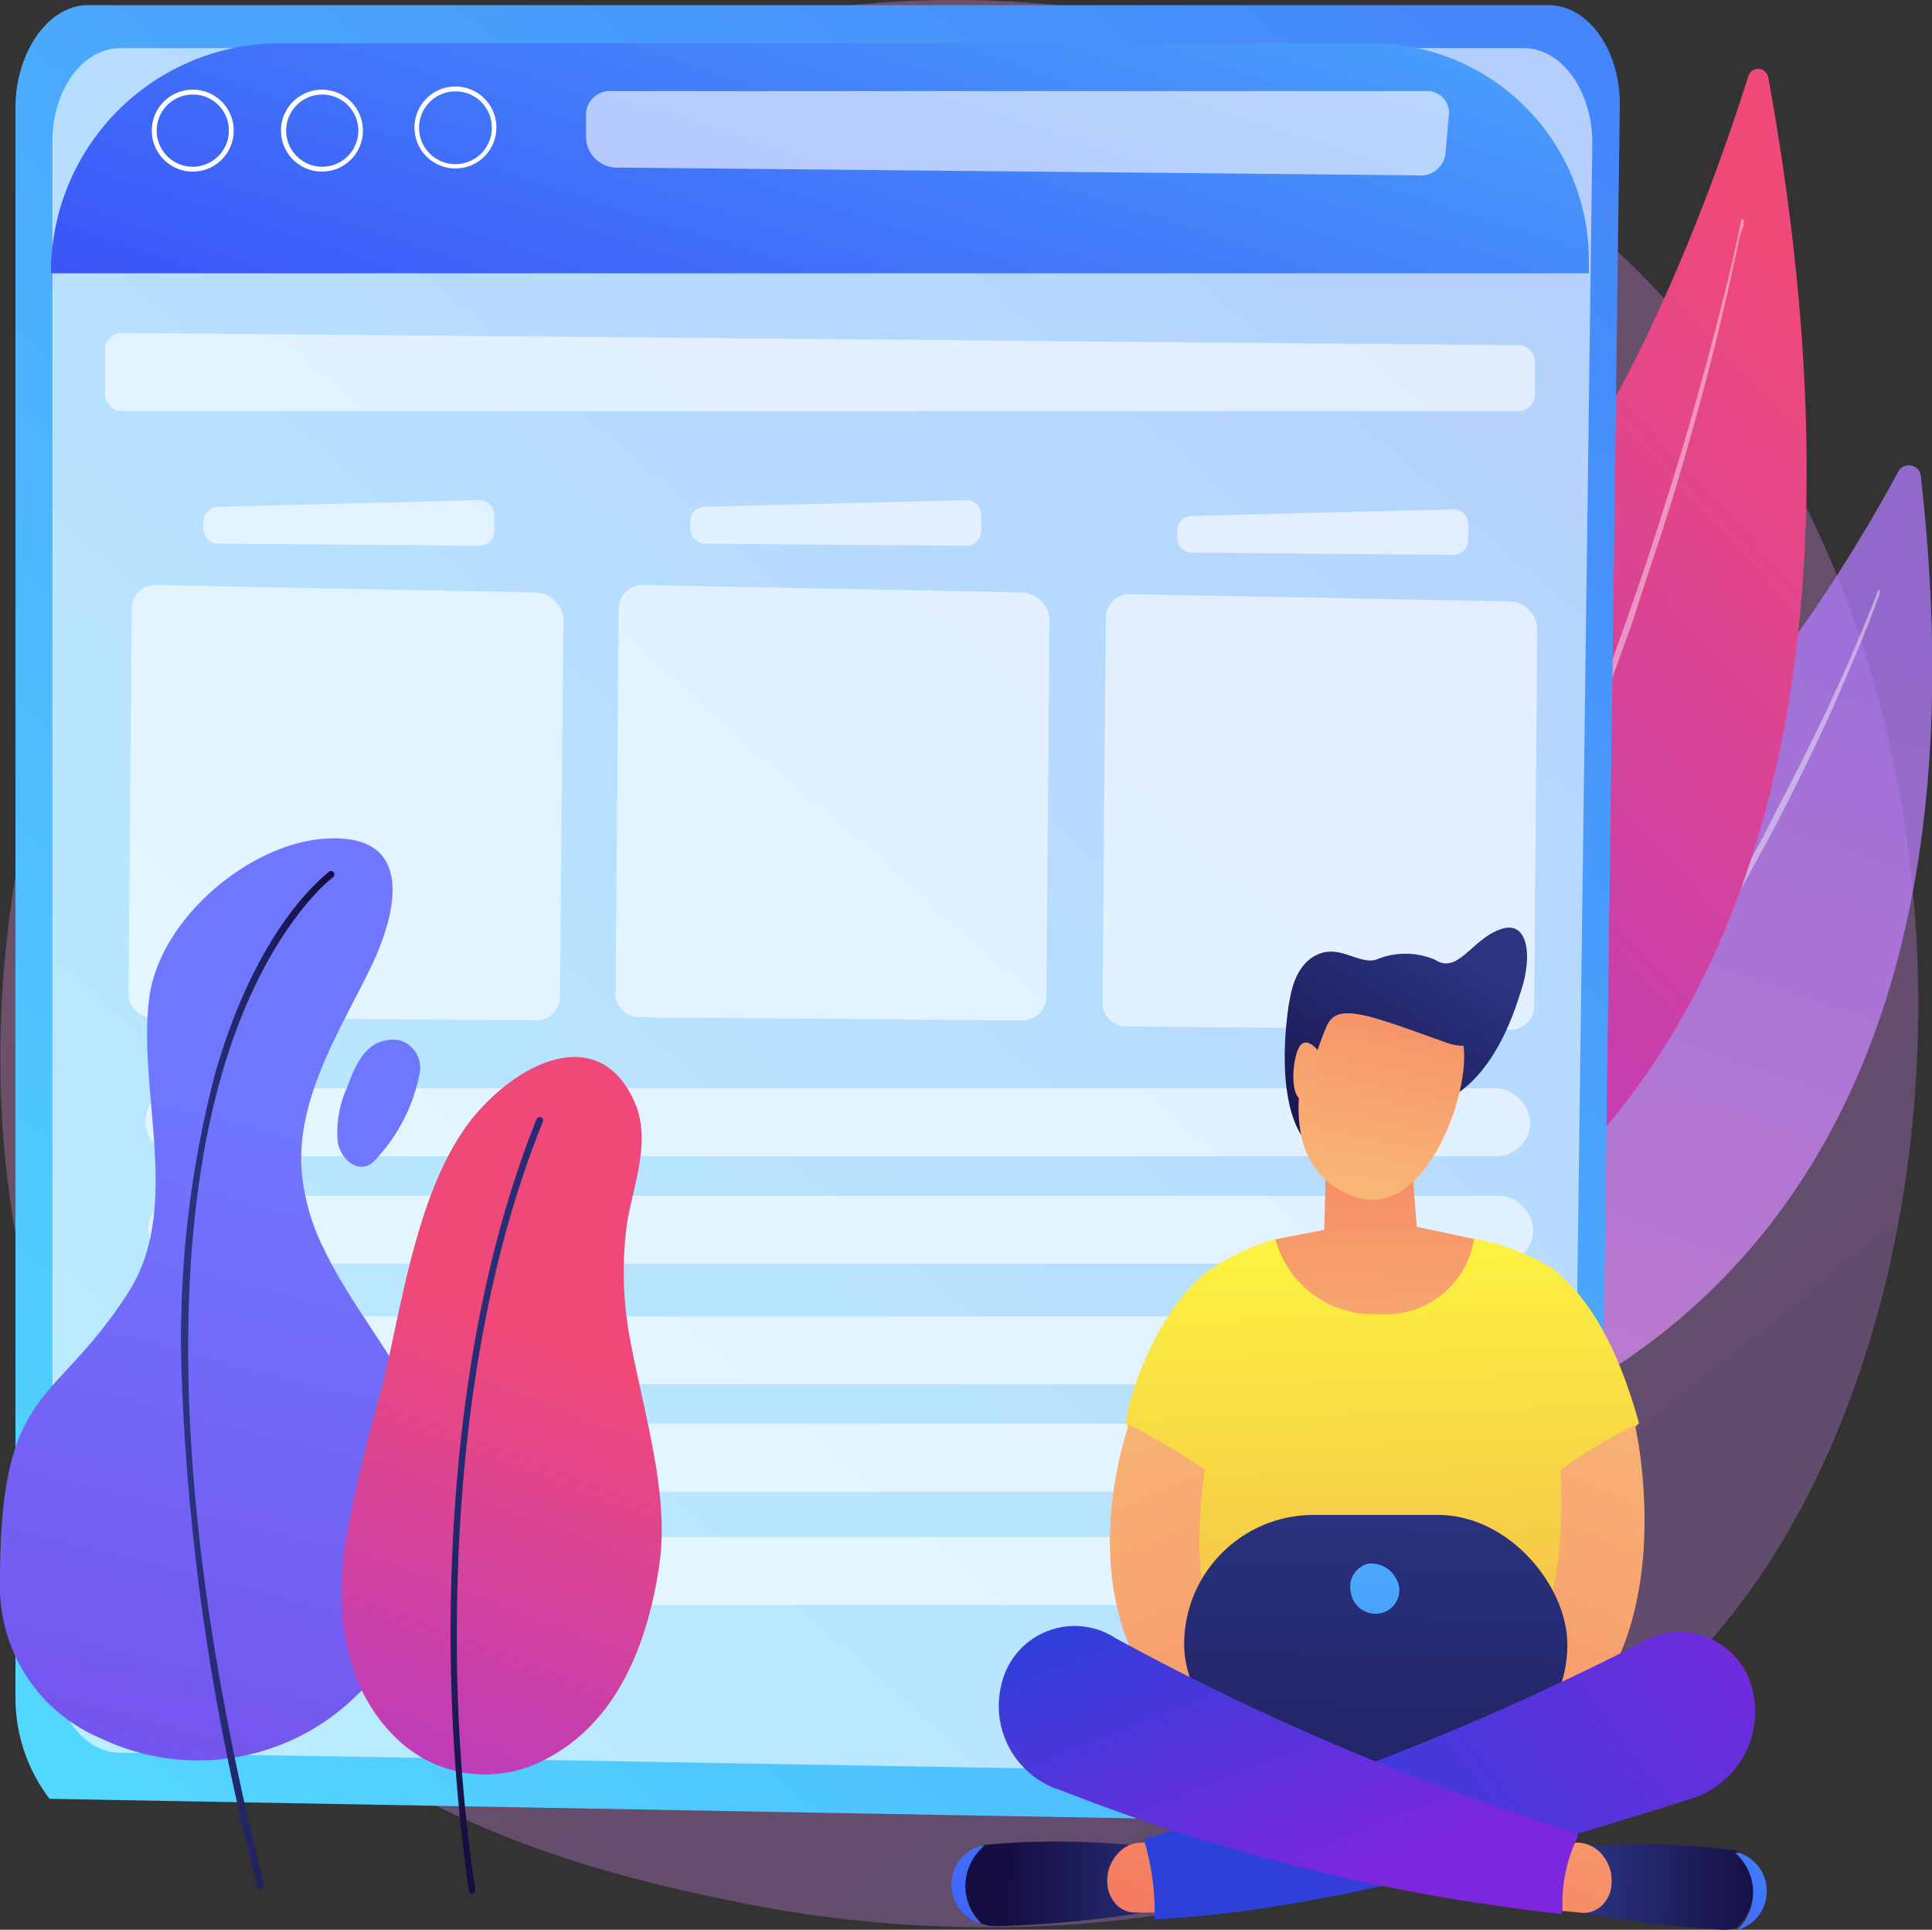<svg xmlns="http://www.w3.org/2000/svg" xmlns:xlink="http://www.w3.org/1999/xlink" id="Layer_1" data-name="Layer 1" viewBox="0 0 67.45 67.36"><rect x="0" y="0" width="67.45" height="67.36" fill="#333333" stroke="none"/><defs><style>.cls-1{opacity:0.3;fill:url(#linear-gradient);}.cls-2{opacity:0.74;fill:url(#linear-gradient-2);}.cls-3,.cls-6,.cls-8,.cls-9{fill:#fff;}.cls-3{opacity:0.43;}.cls-4{fill:url(#linear-gradient-3);}.cls-5{fill:url(#linear-gradient-4);}.cls-6{opacity:0.6;}.cls-7{fill:url(#linear-gradient-5);}.cls-8{opacity:0.61;}.cls-10{fill:url(#New_Gradient_Swatch_1);}.cls-11{fill:url(#New_Gradient_Swatch_19);}.cls-12{fill:url(#linear-gradient-6);}.cls-13{fill:url(#linear-gradient-7);}.cls-14{fill:url(#New_Gradient_Swatch_1-2);}.cls-15{fill:url(#linear-gradient-8);}.cls-16{fill:url(#New_Gradient_Swatch_1-3);}.cls-17{fill:url(#linear-gradient-9);}.cls-18{fill:url(#linear-gradient-10);}.cls-19{fill:url(#New_Gradient_Swatch_1-4);}.cls-20{fill:url(#linear-gradient-11);}.cls-21{fill:url(#linear-gradient-12);}.cls-22{fill:url(#New_Gradient_Swatch_14);}.cls-23{fill:url(#New_Gradient_Swatch_14-2);}.cls-24{fill:url(#linear-gradient-13);}.cls-25{fill:url(#linear-gradient-14);}.cls-26{fill:url(#New_Gradient_Swatch_1-5);}.cls-27{fill:url(#linear-gradient-15);}.cls-28{fill:url(#linear-gradient-16);}.cls-29{fill:url(#linear-gradient-17);}.cls-30{fill:url(#linear-gradient-18);}.cls-31{fill:url(#linear-gradient-19);}.cls-32{fill:url(#linear-gradient-20);}</style><linearGradient id="linear-gradient" x1="87.95" y1="93.45" x2="28.08" y2="19.1" gradientUnits="userSpaceOnUse"><stop offset="0" stop-color="#b37cff"></stop><stop offset="1" stop-color="#f895e7"></stop></linearGradient><linearGradient id="linear-gradient-2" x1="-55.65" y1="814.61" x2="-90.89" y2="859.14" gradientTransform="matrix(1, -0.22, 0.35, 0.82, -151.6, -651.23)" xlink:href="#linear-gradient"></linearGradient><linearGradient id="linear-gradient-3" x1="48.5" y1="48.46" x2="78.54" y2="20.13" gradientUnits="userSpaceOnUse"><stop offset="0" stop-color="#a737d5"></stop><stop offset="1" stop-color="#ef497a"></stop></linearGradient><linearGradient id="linear-gradient-4" x1="13.62" y1="68.61" x2="111.48" y2="-43.61" gradientUnits="userSpaceOnUse"><stop offset="0" stop-color="#53d8ff"></stop><stop offset="1" stop-color="#3840f7"></stop></linearGradient><linearGradient id="linear-gradient-5" x1="38.46" y1="-21.23" x2="24" y2="23.09" xlink:href="#linear-gradient-4"></linearGradient><linearGradient id="New_Gradient_Swatch_1" x1="153.7" y1="-618.07" x2="149.85" y2="-608.77" gradientTransform="translate(-188.39 624.54) rotate(9.25)" gradientUnits="userSpaceOnUse"><stop offset="0" stop-color="#2b3582"></stop><stop offset="1" stop-color="#150e42"></stop></linearGradient><linearGradient id="New_Gradient_Swatch_19" x1="60.29" y1="48.91" x2="62.04" y2="101.86" gradientUnits="userSpaceOnUse"><stop offset="0" stop-color="#fdf53f"></stop><stop offset="1" stop-color="#d93c65"></stop></linearGradient><linearGradient id="linear-gradient-6" x1="50.16" y1="53.85" x2="61.76" y2="81.86" gradientUnits="userSpaceOnUse"><stop offset="0" stop-color="#f9b776"></stop><stop offset="1" stop-color="#f47960"></stop></linearGradient><linearGradient id="linear-gradient-7" x1="-7855.79" y1="53.79" x2="-7844.2" y2="81.8" gradientTransform="matrix(-1, 0, 0, 1, -7785.07, 0)" xlink:href="#linear-gradient-6"></linearGradient><linearGradient id="New_Gradient_Swatch_1-2" x1="48.19" y1="51.29" x2="47.6" y2="75.17" gradientTransform="matrix(1, 0, 0, 1, 0, 0)" xlink:href="#New_Gradient_Swatch_1"></linearGradient><linearGradient id="linear-gradient-8" x1="61.67" y1="52.39" x2="57.47" y2="80.35" xlink:href="#linear-gradient-4"></linearGradient><linearGradient id="New_Gradient_Swatch_1-3" x1="72.19" y1="40.86" x2="78.53" y2="40.86" gradientTransform="translate(-4.45 30.74) rotate(0.44)" xlink:href="#New_Gradient_Swatch_1"></linearGradient><linearGradient id="linear-gradient-9" x1="82.87" y1="63.83" x2="68.06" y2="76.45" xlink:href="#linear-gradient-4"></linearGradient><linearGradient id="linear-gradient-10" x1="71.61" y1="60.73" x2="64.92" y2="78.85" xlink:href="#linear-gradient-6"></linearGradient><linearGradient id="New_Gradient_Swatch_1-4" x1="-8521.46" y1="-10.92" x2="-8515.12" y2="-10.92" gradientTransform="matrix(-1, -0.02, -0.02, 1, -8467.93, -87.38)" xlink:href="#New_Gradient_Swatch_1"></linearGradient><linearGradient id="linear-gradient-11" x1="37.45" y1="50.59" x2="49.56" y2="79.95" xlink:href="#linear-gradient-4"></linearGradient><linearGradient id="linear-gradient-12" x1="58.2" y1="55.27" x2="51.51" y2="73.4" xlink:href="#linear-gradient-6"></linearGradient><linearGradient id="New_Gradient_Swatch_14" x1="74.44" y1="60.38" x2="57.05" y2="73.45" gradientUnits="userSpaceOnUse"><stop offset="0" stop-color="#7c27dd"></stop><stop offset="1" stop-color="#2b41d9"></stop></linearGradient><linearGradient id="New_Gradient_Swatch_14-2" x1="58.72" y1="72.1" x2="54.17" y2="60.48" xlink:href="#New_Gradient_Swatch_14"></linearGradient><linearGradient id="linear-gradient-13" x1="60.34" y1="56.16" x2="60.19" y2="42.74" xlink:href="#linear-gradient-6"></linearGradient><linearGradient id="linear-gradient-14" x1="152.13" y1="-609.03" x2="152.58" y2="-619.89" gradientTransform="translate(-188.39 624.54) rotate(9.25)" xlink:href="#linear-gradient-6"></linearGradient><linearGradient id="New_Gradient_Swatch_1-5" x1="153.46" y1="-618.17" x2="149.65" y2="-608.96" xlink:href="#New_Gradient_Swatch_1"></linearGradient><linearGradient id="linear-gradient-15" x1="80.62" y1="-68.74" x2="81.32" y2="-85.75" gradientTransform="translate(-25.18 115.32) rotate(1.75)" xlink:href="#linear-gradient-6"></linearGradient><linearGradient id="linear-gradient-16" x1="11.16" y1="93.79" x2="23.57" y2="45.3" gradientUnits="userSpaceOnUse"><stop offset="0" stop-color="#7a2ddb"></stop><stop offset="1" stop-color="#7077ff"></stop></linearGradient><linearGradient id="linear-gradient-17" x1="18.6" y1="54.52" x2="23.93" y2="54.52" gradientTransform="matrix(1, 0, 0, 1, 0, 0)" xlink:href="#New_Gradient_Swatch_1"></linearGradient><linearGradient id="linear-gradient-18" x1="72.87" y1="-0.47" x2="37.09" y2="33.58" xlink:href="#linear-gradient-16"></linearGradient><linearGradient id="linear-gradient-19" x1="278.49" y1="-78.88" x2="281.29" y2="-100.33" gradientTransform="matrix(0.97, 0.23, -0.23, 0.97, -264.64, 86.11)" xlink:href="#linear-gradient-3"></linearGradient><linearGradient id="linear-gradient-20" x1="278.09" y1="-93.95" x2="282.59" y2="-93.95" gradientTransform="matrix(0.97, 0.23, -0.23, 0.97, -264.64, 86.11)" xlink:href="#New_Gradient_Swatch_1"></linearGradient></defs><title>Content</title><path class="cls-1" d="M71.48,64.13a24.37,24.37,0,0,1-3.71,3.12c-12.08,8.67-26.38,6.14-29.42,5.53-4.48-.91-13.16-2.68-19.43-10.05-9.48-11.16-8-28.73-.65-40.34,1.35-2.12,8.46-13.9,22.91-15.79C49.93,5.46,60.12,7.76,67.5,14,83,26.93,81.9,53.16,71.48,64.13Z" transform="translate(-12.27 -6.32)"></path><path class="cls-2" d="M79.32,22.86a.43.43,0,0,0-.75-.13c-1.51,2.81-5.77,10.05-11.12,13.44C58.73,41.68,51.94,51.73,56,58.05,56,58.05,83.37,58.14,79.32,22.86Z" transform="translate(-12.27 -6.32)"></path><path class="cls-3" d="M77.9,27c0,.1-.06.18-.09.27l-.09.25c-.07.17-.13.34-.19.51-.14.33-.27.66-.41,1-.28.66-.57,1.32-.86,2-.6,1.31-1.23,2.61-1.89,3.89A79.51,79.51,0,0,1,70,42.3c-.79,1.2-1.64,2.36-2.51,3.51l-.66.85-.34.42-.35.42-.34.41-.35.41-.71.82q-1.45,1.59-3,3.06c-.54.48-1.07,1-1.64,1.4s-1.14.88-1.71,1.31a0,0,0,0,1-.06,0s0,0,0-.06h0q1.71-1.31,3.29-2.77t3-3.09c1-1.08,1.86-2.18,2.73-3.32s1.7-2.32,2.5-3.51,1.56-2.41,2.29-3.64l.54-.93.53-.94c.35-.63.7-1.25,1-1.89.67-1.27,1.31-2.55,1.93-3.85.3-.65.6-1.3.89-2l.42-1c.07-.17.13-.34.2-.5l.1-.25a2.5,2.5,0,0,0,.09-.25h0a0,0,0,0,1,.05,0S77.9,27,77.9,27Z" transform="translate(-12.27 -6.32)"></path><path class="cls-4" d="M74,9a.36.36,0,0,0-.7,0c-1.09,3.47-4.25,12.46-8.81,17.14-7.43,7.62-12.62,20.23-8.25,27C56.26,53.11,81.33,49.35,74,9Z" transform="translate(-12.27 -6.32)"></path><path class="cls-3" d="M73.15,14c0,.11,0,.21-.05.31L73,14.6l-.12.6c-.09.39-.17.78-.26,1.17-.18.79-.37,1.57-.56,2.35-.4,1.55-.83,3.1-1.29,4.64s-1,3.07-1.48,4.59l-.2.57-.21.57c-.13.38-.27.76-.41,1.13l-.43,1.13-.44,1.12a78,78,0,0,1-4.1,8.73l-.3.53-.3.52-.3.52-.32.51c-.21.34-.42.69-.64,1l-.66,1a44.14,44.14,0,0,1-2.94,3.83,0,0,0,0,1-.06,0,0,0,0,0,1,0,0h0a47.1,47.1,0,0,0,2.86-3.87l.65-1c.21-.34.42-.68.62-1,.11-.17.21-.34.31-.51l.3-.52.3-.53.29-.52L63.91,40c.19-.36.37-.72.55-1.08l.27-.53.26-.54.26-.55c.09-.18.18-.36.26-.54.68-1.45,1.3-2.93,1.9-4.42,1.2-3,2.25-6,3.2-9.08.48-1.53.92-3.07,1.33-4.62.21-.78.41-1.56.6-2.33.1-.39.19-.79.28-1.18l.13-.58.06-.3.06-.29h0s0,0,0,0A0,0,0,0,1,73.15,14Z" transform="translate(-12.27 -6.32)"></path><path class="cls-5" d="M15.34,6.5h51c1.39,0,2.51,1.59,2.48,3.53l-.72,55.3A4.35,4.35,0,0,1,63.4,70L14,69.11a5.81,5.81,0,0,1-1.19-3.48l0-55.66C12.86,8.05,14,6.5,15.34,6.5Z" transform="translate(-12.27 -6.32)"></path><path class="cls-6" d="M16.47,8h49c1.34,0,2.41,1.52,2.39,3.36l-.69,52.54c0,2.48-1.5,4.45-3.29,4.42l-47.43-.82c-1.3,0-2.35-1.5-2.35-3.31l0-52.89C14.08,9.47,15.15,8,16.47,8Z" transform="translate(-12.27 -6.32)"></path><path class="cls-7" d="M9.82,1.51H47.89a7.58,7.58,0,0,1,7.58,7.58v.45a0,0,0,0,1,0,0H1.78a0,0,0,0,1,0,0v0A8,8,0,0,1,9.82,1.51Z"></path><path class="cls-8" d="M61.76,12.44l-27.85-.27a1.09,1.09,0,0,1-1.18-1v-.93a.84.84,0,0,1,.91-.74H62a.77.77,0,0,1,.86.75l-.13,1.47A.87.87,0,0,1,61.76,12.44Z" transform="translate(-12.27 -6.32)"></path><path class="cls-6" d="M65.28,20.67H16.52a.59.59,0,0,1-.58-.59V18.52a.58.58,0,0,1,.59-.58l48.75.43a.58.58,0,0,1,.58.58v1.13A.59.59,0,0,1,65.28,20.67Z" transform="translate(-12.27 -6.32)"></path><path class="cls-9" d="M28.17,12.2a1.43,1.43,0,1,1,1.43-1.43A1.43,1.43,0,0,1,28.17,12.2Zm0-2.69a1.27,1.27,0,1,0,1.27,1.26A1.26,1.26,0,0,0,28.17,9.51Z" transform="translate(-12.27 -6.32)"></path><path class="cls-9" d="M23.52,12.31a1.43,1.43,0,1,1,1.42-1.43A1.43,1.43,0,0,1,23.52,12.31Zm0-2.69a1.26,1.26,0,1,0,1.26,1.26A1.26,1.26,0,0,0,23.52,9.62Z" transform="translate(-12.27 -6.32)"></path><path class="cls-9" d="M19,12.31a1.43,1.43,0,1,1,1.43-1.43A1.43,1.43,0,0,1,19,12.31Zm0-2.69a1.26,1.26,0,1,0,1.26,1.26A1.25,1.25,0,0,0,19,9.62Z" transform="translate(-12.27 -6.32)"></path><path class="cls-6" d="M46,25.37l-9.11-.07a.53.53,0,0,1-.52-.53v-.25a.5.5,0,0,1,.5-.51L46,23.78a.52.52,0,0,1,.53.52v.56A.53.53,0,0,1,46,25.37Z" transform="translate(-12.27 -6.32)"></path><path class="cls-6" d="M48,41.94l-13.43-.11a.82.82,0,0,1-.81-.83l.11-13.44a.83.83,0,0,1,.81-.82L47.91,27a1,1,0,0,1,1,1l-.11,13.1A.83.83,0,0,1,48,41.94Z" transform="translate(-12.27 -6.32)"></path><path class="cls-6" d="M29,25.37l-9.12-.07a.53.53,0,0,1-.51-.53v-.25a.51.51,0,0,1,.51-.51L29,23.78a.52.52,0,0,1,.53.52v.56A.51.51,0,0,1,29,25.37Z" transform="translate(-12.27 -6.32)"></path><path class="cls-6" d="M31,41.94l-13.43-.11a.82.82,0,0,1-.81-.83l.11-13.44a.82.82,0,0,1,.81-.82L30.94,27a1,1,0,0,1,1,1l-.12,13.1A.82.82,0,0,1,31,41.94Z" transform="translate(-12.27 -6.32)"></path><path class="cls-6" d="M63,25.69l-9.12-.08a.5.5,0,0,1-.51-.52v-.25a.5.5,0,0,1,.5-.51L63,24.1a.51.51,0,0,1,.53.52v.56A.52.52,0,0,1,63,25.69Z" transform="translate(-12.27 -6.32)"></path><path class="cls-6" d="M65,42.26l-13.42-.11a.83.83,0,0,1-.82-.83l.12-13.45a.82.82,0,0,1,.8-.81l13.26.25a1,1,0,0,1,1,1l-.11,13.1A.82.82,0,0,1,65,42.26Z" transform="translate(-12.27 -6.32)"></path><rect class="cls-6" x="5.07" y="37.99" width="48.35" height="2.37" rx="1.19"></rect><rect class="cls-6" x="5.18" y="41.74" width="48.35" height="2.37" rx="1.19"></rect><rect class="cls-6" x="4.82" y="45.95" width="48.35" height="2.37" rx="1.19"></rect><rect class="cls-6" x="4.93" y="49.7" width="48.35" height="2.37" rx="1.19"></rect><rect class="cls-6" x="4.82" y="53.65" width="48.35" height="2.37" rx="1.19"></rect><path class="cls-10" d="M58.14,40.66c0,.05-.86.64-.86.64s-.58,3.18.48,4.74,4.67-1.22,4.67-1.22,2-.32,3.05-4.31c.24-.92-1.23-.22-2.86,0C60.52,40.68,58.14,40.66,58.14,40.66Z" transform="translate(-12.27 -6.32)"></path><path class="cls-11" d="M54.53,50.63a7.57,7.57,0,0,1,2.27-1.05c.3-.09,2,.39,3,.37,1.39,0,2.81-.67,4-.38a8.09,8.09,0,0,1,2.62,1C68,51.76,68.91,53.9,69.49,56A7.38,7.38,0,0,1,67,57.65L66.77,68l-6.11,3.12-7-3.5L54,57.51a10.57,10.57,0,0,1-2.38-1.41C51.41,55.73,52.58,52,54.53,50.63Z" transform="translate(-12.27 -6.32)"></path><path class="cls-12" d="M51.68,56.06s-3,8.22,3.79,11.59c1.4-.18.86-2.51.86-2.51s-2.93-.65-2-7.51A18.58,18.58,0,0,0,51.68,56.06Z" transform="translate(-12.27 -6.32)"></path><path class="cls-13" d="M69.35,56.06s2,8.58-3.79,11.59c-1.41-.18-.87-2.51-.87-2.51s2.37-1.17,2.06-7.51A18.58,18.58,0,0,1,69.35,56.06Z" transform="translate(-12.27 -6.32)"></path><rect class="cls-14" x="41.34" y="52.88" width="13.38" height="9.04" rx="4.52"></rect><path class="cls-15" d="M61.1,61.64a.82.82,0,0,1-.67,1,.87.87,0,0,1-1-.74.83.83,0,0,1,.62-1A1,1,0,0,1,61.1,61.64Z" transform="translate(-12.27 -6.32)"></path><path class="cls-16" d="M72.87,70.91a27,27,0,0,0-5.07-.16l-.15.39-.23,1.94a41,41,0,0,0,5,.6,1.35,1.35,0,0,0,.46-.07l.15-.14A1.83,1.83,0,0,0,72.87,70.91Z" transform="translate(-12.27 -6.32)"></path><path class="cls-17" d="M73,71l-.15,0a1.83,1.83,0,0,1,.19,2.56l-.15.14A1.41,1.41,0,0,0,73,71Z" transform="translate(-12.27 -6.32)"></path><path class="cls-18" d="M66.78,70.64l.6,0a1.15,1.15,0,0,1,.84.44,1.38,1.38,0,0,1,.31,1,1.1,1.1,0,0,1-.32.74.92.92,0,0,1-.7.27L66.59,73Z" transform="translate(-12.27 -6.32)"></path><path class="cls-19" d="M46.63,70.72a27.14,27.14,0,0,1,5.07,0l.13.39.19,2a40.69,40.69,0,0,1-5,.45,1.71,1.71,0,0,1-.47-.09,1,1,0,0,1-.14-.15A1.83,1.83,0,0,1,46.63,70.72Z" transform="translate(-12.27 -6.32)"></path><path class="cls-20" d="M46.47,70.76l.16,0a1.83,1.83,0,0,0-.26,2.55,1,1,0,0,0,.14.15A1.41,1.41,0,0,1,46.47,70.76Z" transform="translate(-12.27 -6.32)"></path><path class="cls-21" d="M52.72,70.64h-.6a1.12,1.12,0,0,0-.85.41,1.36,1.36,0,0,0-.34,1,1.15,1.15,0,0,0,.31.75.93.93,0,0,0,.69.28l.92,0Z" transform="translate(-12.27 -6.32)"></path><path class="cls-22" d="M73.3,64.84a2.63,2.63,0,0,0-3.84-1.12A95.8,95.8,0,0,1,52.2,70.51a9,9,0,0,1,.38,2.3c0,.17,0,.34,0,.51,6.19-.32,12.91-2.38,18.69-4.2A3.18,3.18,0,0,0,73.3,64.84Z" transform="translate(-12.27 -6.32)"></path><path class="cls-23" d="M66.82,72.93a5.27,5.27,0,0,1,.53-2.49l0-.11c-.46-.14-1.06-.33-1.84-.6a88.08,88.08,0,0,1-14.28-6.22,2.62,2.62,0,0,0-4,1.62,3.08,3.08,0,0,0,2.1,3.69,67.83,67.83,0,0,0,17.46,4.31A1.34,1.34,0,0,0,66.82,72.93Z" transform="translate(-12.27 -6.32)"></path><path class="cls-24" d="M56.8,49.58a3.53,3.53,0,0,0,3.61,2.61,3.11,3.11,0,0,0,3.32-2.62l-2-.43-.17-2.22-3,.22-.06,2.11Z" transform="translate(-12.27 -6.32)"></path><path class="cls-25" d="M58.86,40.38s-3.19,6.18.6,7.68c2.67,1.06,4.34-4.1,3.84-5.5C62.53,40.4,62,40.65,62,40.65Z" transform="translate(-12.27 -6.32)"></path><path class="cls-9" d="M63.3,42.56l0-.07c0,.11,0,.23,0,.35,0-.08,0-.17,0-.26Z" transform="translate(-12.27 -6.32)"></path><path class="cls-9" d="M63.28,42.49s0-.08,0-.13C63.43,42.64,63.11,42,63.28,42.49Z" transform="translate(-12.27 -6.32)"></path><path class="cls-26" d="M64.78,38.72c1.71-.39.52,4.9-2,4s-3.73-1.4-4.13-.7-1.06,3.56-1.28,2.08-.4-3.93.94-4.48c.76-.31,1.42.37,2,.2a2.64,2.64,0,0,1,2.06,0C63.2,40.37,63.69,39,64.78,38.72Z" transform="translate(-12.27 -6.32)"></path><path class="cls-27" d="M58.35,43.08s-.56-.83-.81,0-.09,2,.42,1.48A2.15,2.15,0,0,0,58.35,43.08Z" transform="translate(-12.27 -6.32)"></path><path class="cls-28" d="M23.59,49.94a7.55,7.55,0,0,1-.79-2.77c-.17-2.49,1.28-4.78,2.34-6.93,1-2,1.71-4.9-1.59-4.64-2.63.21-5.72,2.82-6.07,5.56-.42,3.23,1.15,7.31-.71,10.24-2.61,4.11-4.5,3.17-4.5,10.1A5.75,5.75,0,0,0,15.79,67a7.88,7.88,0,0,0,8.87-1.44,9.26,9.26,0,0,0,2.91-7.85C27.14,54.77,24.83,52.54,23.59,49.94Z" transform="translate(-12.27 -6.32)"></path><path class="cls-29" d="M21.38,72.26a.14.14,0,0,1-.12-.1,81.73,81.73,0,0,1-2.64-17.59,36.55,36.55,0,0,1,1.17-10.81c1.5-5.21,3.85-6.89,3.95-7a.12.12,0,0,1,.17,0,.13.13,0,0,1,0,.17S21.48,38.71,20,43.86c-1.36,4.76-2.21,13.53,1.48,28.24a.11.11,0,0,1-.09.15Z" transform="translate(-12.27 -6.32)"></path><path class="cls-30" d="M26.21,42.63a1.16,1.16,0,0,0-.42,0c-.82.1-1.16,1-1.4,1.64a3.85,3.85,0,0,0-.33,1.92c.13.68.86,1.23,1.38.54a6,6,0,0,0,1.49-3A1,1,0,0,0,26.21,42.63Z" transform="translate(-12.27 -6.32)"></path><path class="cls-31" d="M35.28,61c.38-2.45-.51-5.26-1-7.86a12.6,12.6,0,0,1-.12-4.11c.22-1.37.86-2.86.27-4.23-1.2-2.75-4-1.5-5.69.58-1.89,2.41-2.41,6.34-3.13,9.37a54,54,0,0,0-1.31,5.56c-.38,3.09.32,5.23,1.79,6.67a4.45,4.45,0,0,0,5.3.71C33,66.84,34.68,65,35.28,61Z" transform="translate(-12.27 -6.32)"></path><path class="cls-32" d="M28.76,72.43a.13.13,0,0,1-.12-.1A63.41,63.41,0,0,1,28,63.39c0-4.77.5-11.76,3-18a.13.13,0,0,1,.16-.07.12.12,0,0,1,.06.16c-2.5,6.19-3,13.15-3,17.89a59.45,59.45,0,0,0,.64,8.91.13.13,0,0,1-.11.14Z" transform="translate(-12.27 -6.32)"></path></svg>